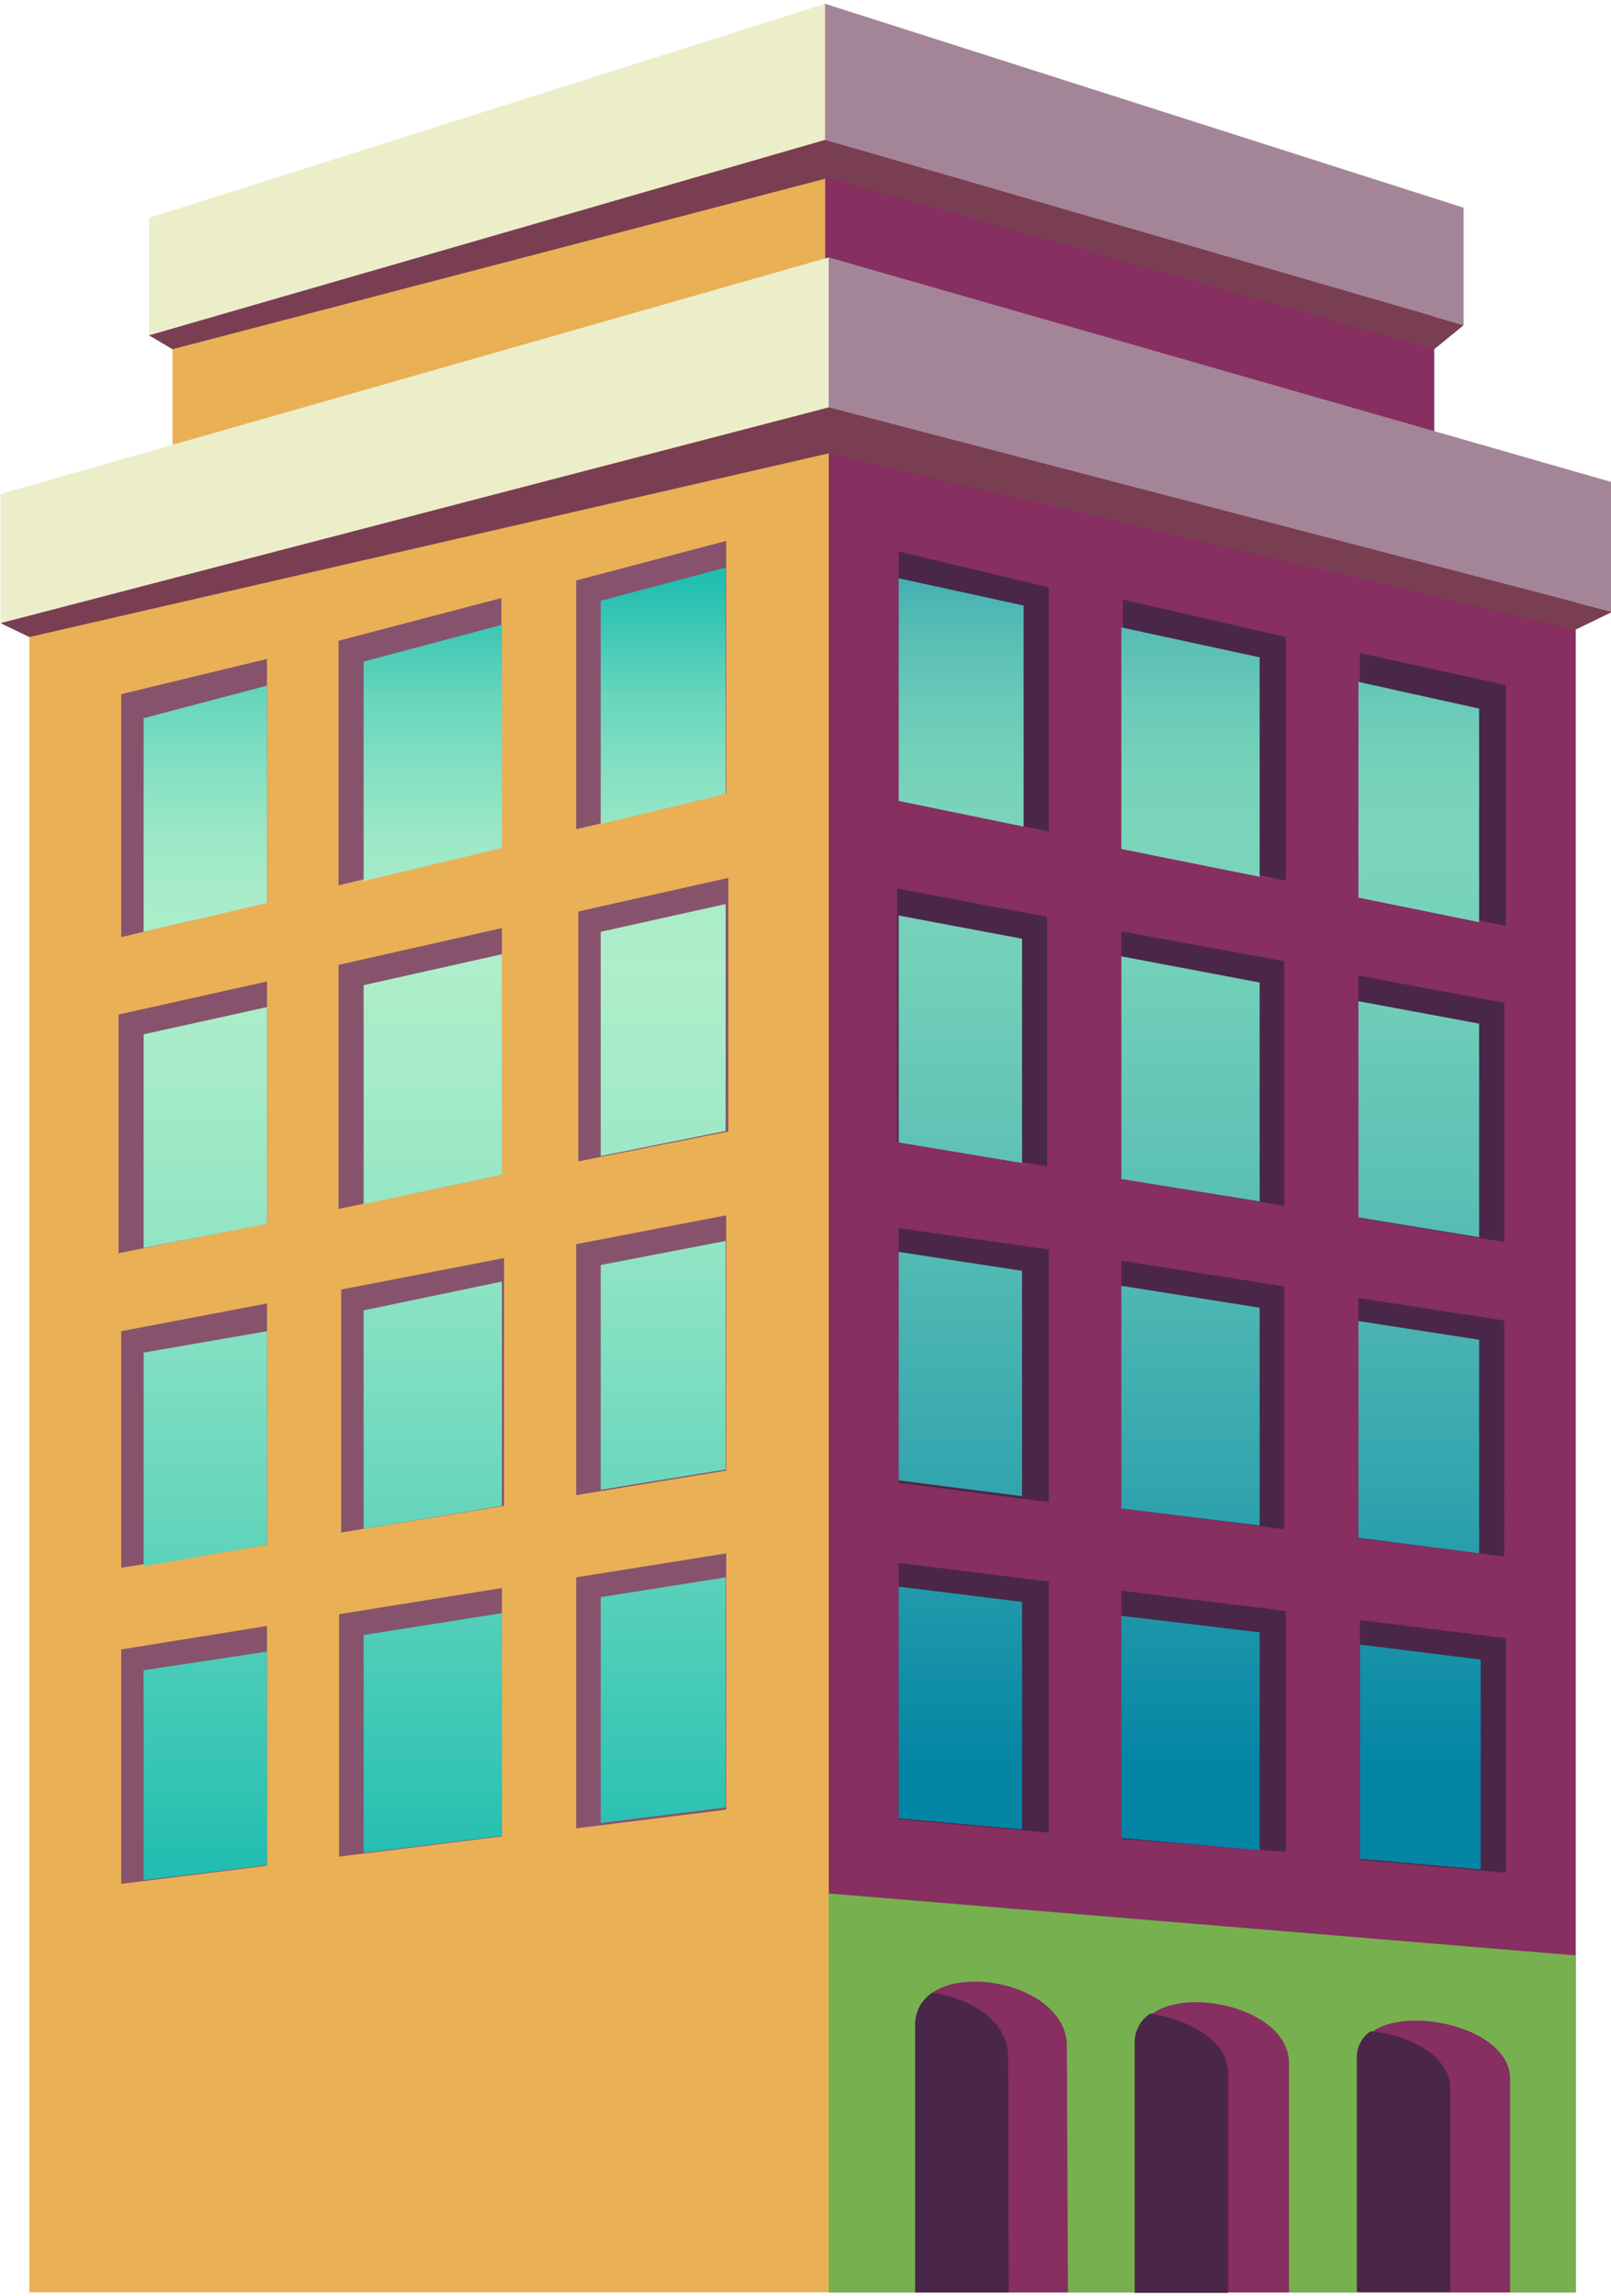 <svg id="Layer_1" data-name="Layer 1" xmlns="http://www.w3.org/2000/svg" xmlns:xlink="http://www.w3.org/1999/xlink" viewBox="0 0 30.17 43"><defs><style>.cls-1{fill:none;}.cls-2{fill:#862f60;}.cls-3{fill:#e9b056;}.cls-4{fill:#eceeca;}.cls-5{fill:#a48598;}.cls-6{fill:#77b04f;}.cls-7{fill:#87536c;}.cls-8{clip-path:url(#clip-path);}.cls-9{fill:url(#linear-gradient);}.cls-10{fill:#4a2748;}.cls-11{clip-path:url(#clip-path-2);}.cls-12{fill:url(#linear-gradient-2);}.cls-13{fill:#7a3e52;}</style><clipPath id="clip-path"><path class="cls-1" d="M2.69,31.28v3.93L5,34.93v-4Zm4.12-.66V34.7l2.59-.32V30.21Zm4.44-.71v4.23l2.34-.29V29.54ZM2.69,25.33v4L5,28.93v-4Zm4.12-.79v4.09L9.4,28.2V24Zm4.44-.85V27.9l2.34-.38V23.24ZM2.69,19.37v4L5,22.92V18.86Zm4.12-.92v4.1L9.4,22V17.87Zm4.44-1v4.2l2.34-.47V16.93Zm-8.56-4v4L5,16.91V12.84Zm4.12-1.06v4.11l2.59-.62V11.7Zm4.44-1.14v4.18l2.34-.56V10.63Z"/></clipPath><linearGradient id="linear-gradient" x1="-1412.86" y1="352.11" x2="-1411.86" y2="352.11" gradientTransform="matrix(0, 23.93, 23.93, 0, -8417.76, 33820.66)" gradientUnits="userSpaceOnUse"><stop offset="0" stop-color="#22beb1"/><stop offset="0.04" stop-color="#40c8b6"/><stop offset="0.09" stop-color="#67d6bd"/><stop offset="0.15" stop-color="#86e0c3"/><stop offset="0.2" stop-color="#9ce8c7"/><stop offset="0.25" stop-color="#a9ecc9"/><stop offset="0.3" stop-color="#aeeeca"/><stop offset="0.39" stop-color="#a5ebc8"/><stop offset="0.54" stop-color="#8ee3c4"/><stop offset="0.72" stop-color="#68d6bd"/><stop offset="0.94" stop-color="#33c4b4"/><stop offset="1" stop-color="#22beb1"/></linearGradient><clipPath id="clip-path-2"><path class="cls-1" d="M25.47,34.81l2.26.2V31.08l-2.26-.28ZM21,34.42l2.59.23V30.57L21,30.26Zm-4.2-.37,2.34.21V30l-2.34-.29Zm8.64-5.25,2.26.29v-4l-2.26-.35ZM21,28.25l2.59.32V24.49L21,24.08Zm-4.2-.53,2.34.3V23.8l-2.34-.36Zm8.64-4.92,2.26.37v-4l-2.26-.42ZM21,22.08l2.59.42V18.4L21,17.91Zm-4.2-.69,2.34.39v-4.2l-2.34-.44Zm8.64-4.58,2.26.46v-4l-2.26-.5ZM21,15.9l2.59.52V12.31L21,11.75ZM16.83,15l2.34.48V11.34l-2.34-.51Z"/></clipPath><linearGradient id="linear-gradient-2" x1="-1412.44" y1="350.42" x2="-1411.44" y2="350.42" gradientTransform="matrix(0, 24.87, 24.87, 0, -8692.1, 35135.61)" gradientUnits="userSpaceOnUse"><stop offset="0" stop-color="#0485a5"/><stop offset="0.01" stop-color="#0d8ba7"/><stop offset="0.07" stop-color="#34a6ae"/><stop offset="0.13" stop-color="#53bab4"/><stop offset="0.19" stop-color="#69c9b8"/><stop offset="0.25" stop-color="#77d2ba"/><stop offset="0.3" stop-color="#7bd5bb"/><stop offset="0.4" stop-color="#72cfb9"/><stop offset="0.57" stop-color="#5bbfb5"/><stop offset="0.78" stop-color="#34a6ae"/><stop offset="1" stop-color="#0485a5"/></linearGradient></defs><title>house12</title><polygon class="cls-2" points="15.45 2.62 15.45 8.29 26.86 10.46 26.86 5.83 15.45 2.62"/><polygon class="cls-3" points="15.45 2.62 3.23 6.17 3.23 10.46 15.45 8.29 15.45 2.62"/><polygon class="cls-4" points="15.45 2.62 2.79 6.28 2.79 4.08 15.45 0.07 15.45 2.62"/><polygon class="cls-5" points="15.45 0.07 15.45 2.62 27.41 6.09 27.41 3.89 15.45 0.07"/><polygon class="cls-2" points="15.52 42.93 29.51 42.93 29.51 11.17 15.52 7.63 15.52 42.93"/><polygon class="cls-3" points="0.55 11.55 0.55 42.93 15.52 42.93 15.52 7.63 0.55 11.55"/><polygon class="cls-4" points="15.52 7.63 0.01 11.67 0.01 9.25 15.52 4.82 15.52 7.63"/><polygon class="cls-5" points="15.52 4.82 15.52 7.63 30.19 11.46 30.19 9.03 15.52 4.82"/><polygon class="cls-6" points="15.52 42.93 29.51 42.93 29.51 36.62 15.52 35.46 15.52 42.93"/><path class="cls-2" d="M20,42.93H17.14v-5c0-1.32,2.84-.94,2.84.39Zm4.14-4.29c0-1.24-2.84-1.62-2.84-.39v4.68h2.84Zm4.14.29c0-1.16-2.84-1.55-2.84-.39v4.39h2.84Z"/><path class="cls-7" d="M5,16.9l-2.73.65V13L5,12.34ZM6.34,12v4.58l3.05-.73V11.2ZM9.4,34.39V29.74l-3.05.49v4.54ZM6.34,18.07v4.57L9.4,22V17.38ZM5,18.38,2.22,19v4.47L5,22.91Zm1.39,5.77V28.7l3.05-.5V23.56Zm4.44-2.4,2.81-.56V16.44l-2.81.63ZM5,24.41l-2.73.52v4.43L5,28.93ZM10.79,28l2.81-.46V22.76l-2.81.54Zm0-17.13v4.66l2.81-.67V10.13Zm0,23.37,2.81-.35v-4.8l-2.81.45ZM5,30.45l-2.73.44v4.39L5,34.94Z"/><g class="cls-8"><rect class="cls-9" x="2.69" y="10.63" width="10.9" height="24.58"/></g><path class="cls-10" d="M25.47,12.23l2.73.6v4.51l-2.73-.55Zm-4.44-1v4.64l3.05.62V11.93Zm3.05,23.45V30.17L21,29.79v4.65ZM21,17.44v4.64l3.05.5V18Zm4.44,5.37,2.73.45V18.78l-2.73-.51ZM21,23.61v4.64l3.05.39V24.09Zm-1.39-6.44-2.81-.53v4.74l2.81.46Zm5.83,11.64,2.73.34V24.73l-2.73-.42ZM19.64,23.4,16.83,23v4.77l2.81.36ZM16.83,10.33V15l2.81.57V11Zm2.81,19.29-2.81-.35v4.8l2.81.25Zm5.83,5.21,2.73.24V30.68l-2.73-.34Z"/><g class="cls-11"><rect class="cls-12" x="16.83" y="10.82" width="10.9" height="24.19"/></g><path class="cls-10" d="M27.16,39.11c0-.6-.76-1-1.49-1.07a.58.58,0,0,0-.26.49v4.39h1.75Z"/><path class="cls-10" d="M18.88,38.51c0-.66-.71-1.09-1.42-1.19a.7.7,0,0,0-.32.61v5h1.75Z"/><path class="cls-10" d="M23,38.83c0-.63-.73-1-1.46-1.12a.64.64,0,0,0-.29.55v4.68H23Z"/><polygon class="cls-13" points="2.79 6.28 15.45 2.62 27.41 6.09 26.86 6.54 15.52 3.33 3.23 6.54 2.79 6.28"/><polygon class="cls-13" points="0.01 11.67 15.52 7.63 30.19 11.46 29.51 11.79 15.52 8.49 0.55 11.93 0.01 11.67"/></svg>